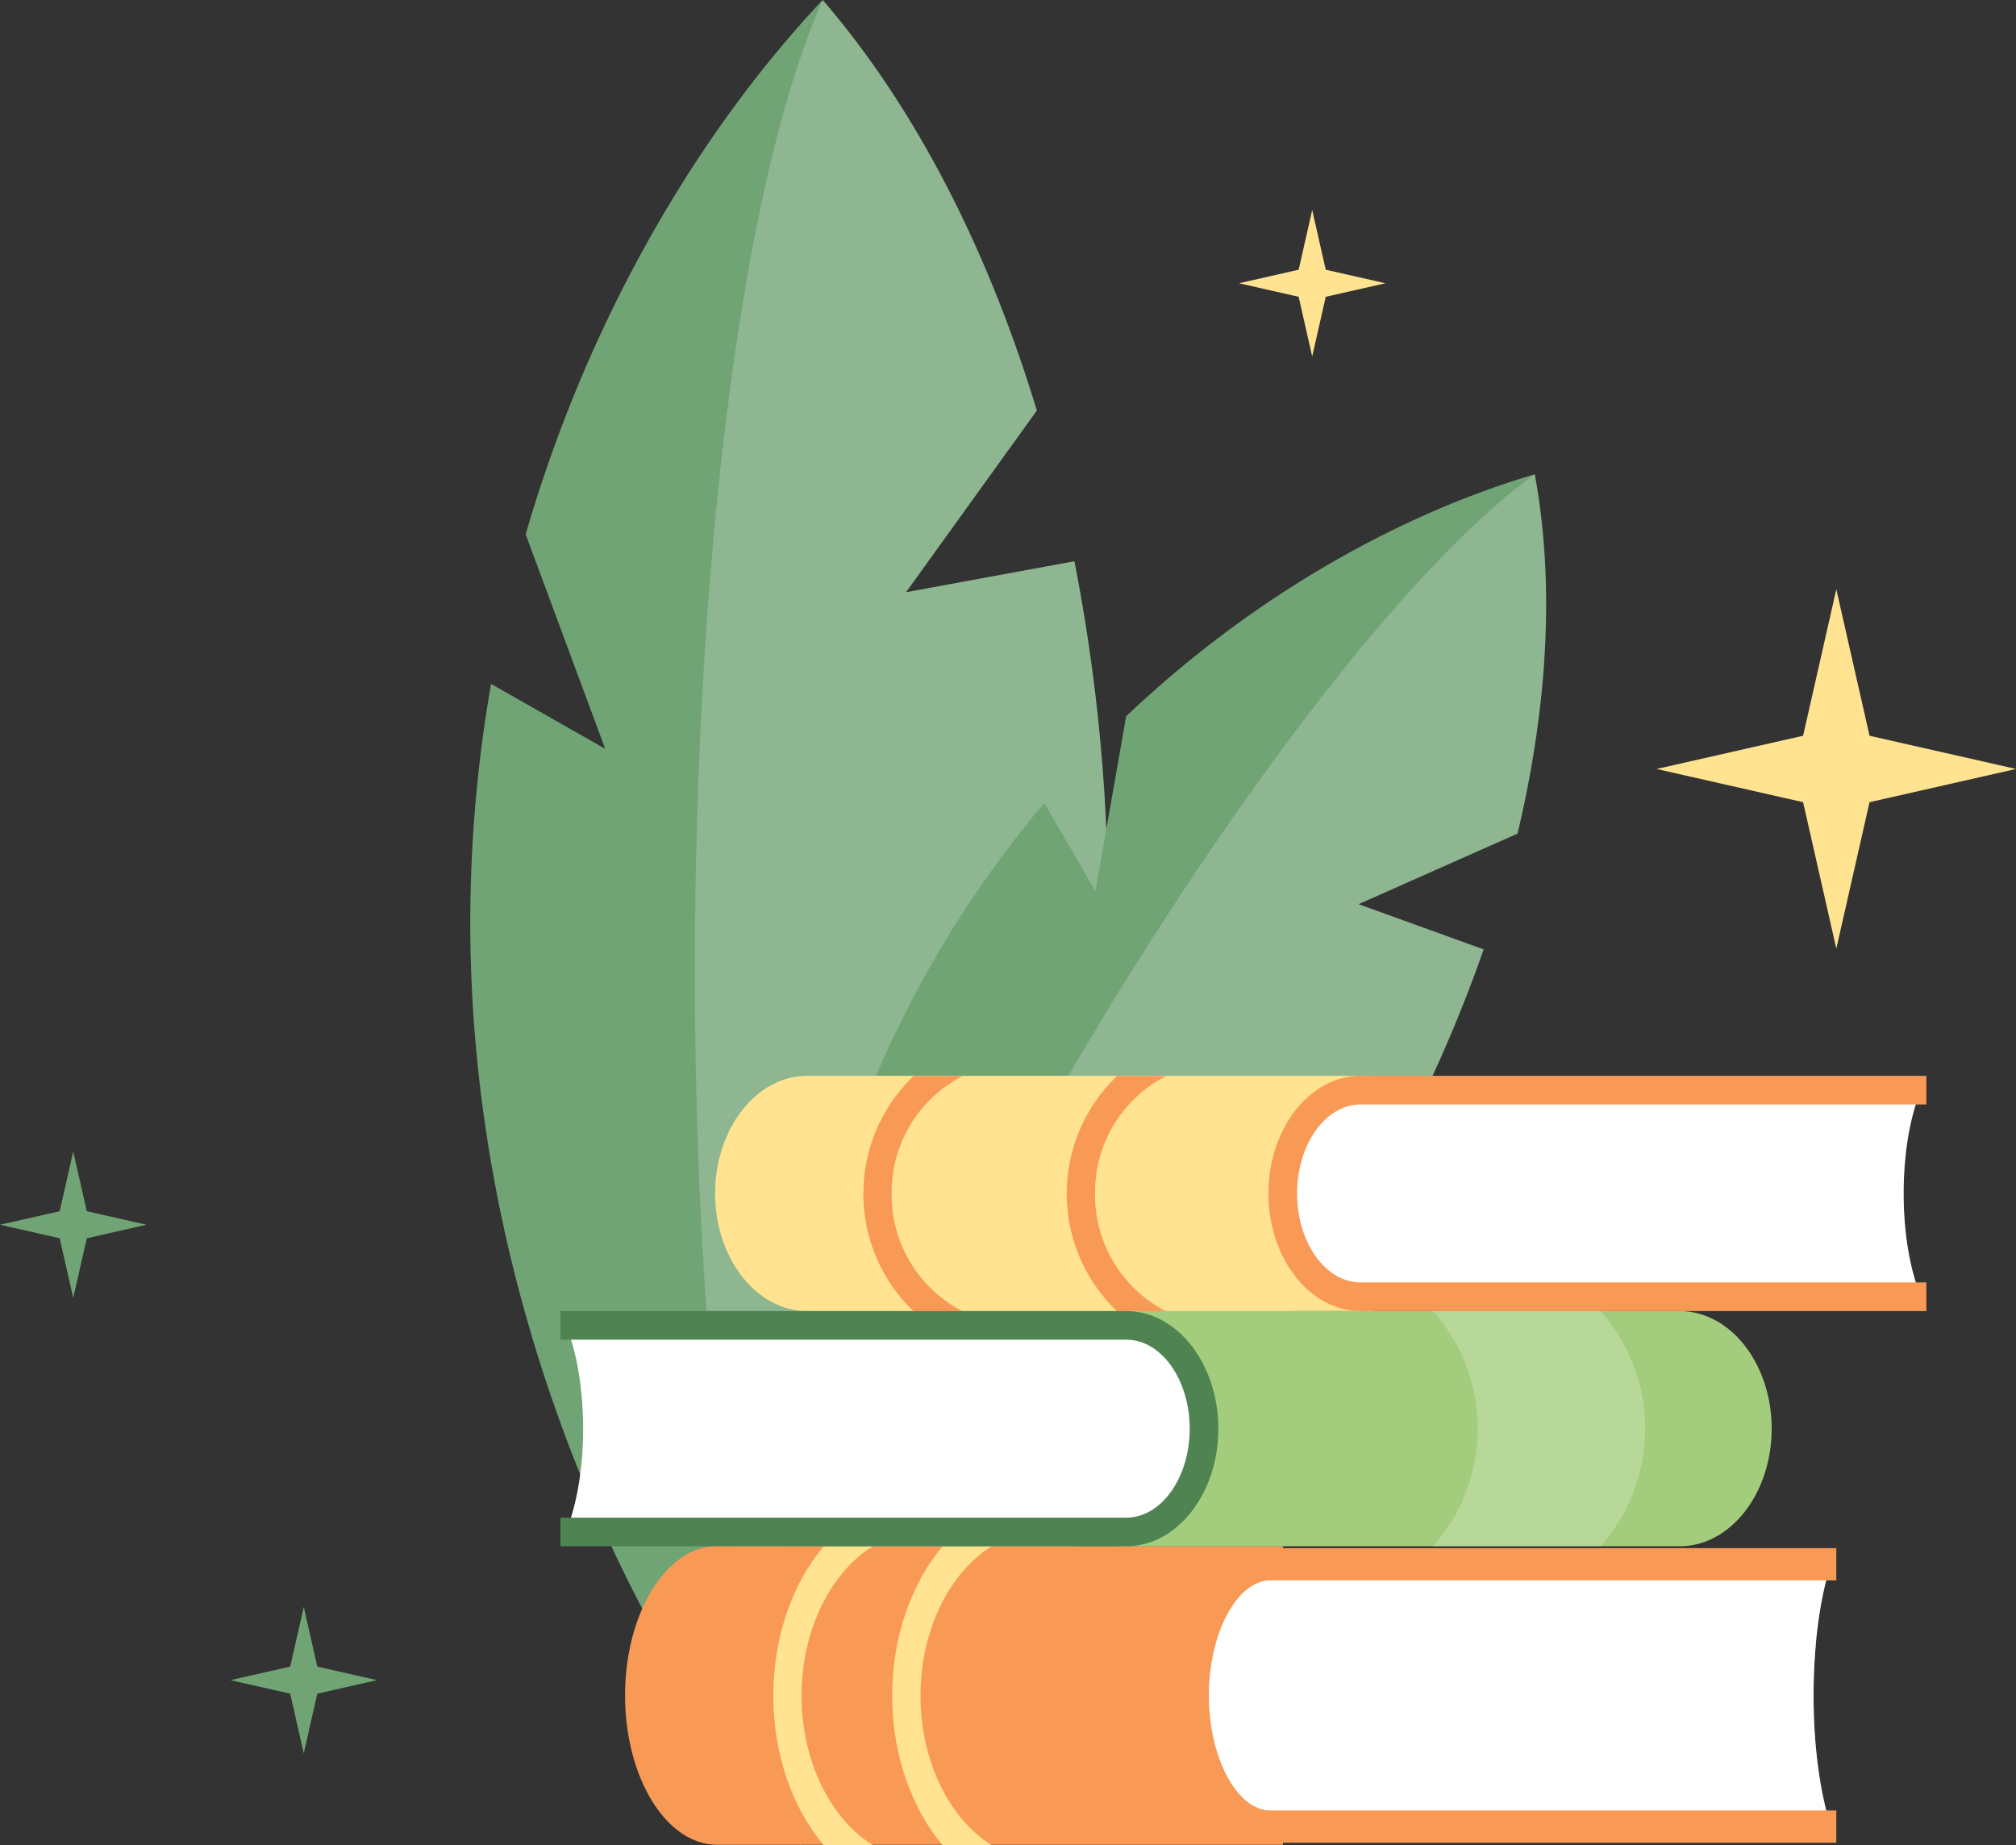   <svg xmlns="http://www.w3.org/2000/svg" viewBox="0 0 535.927 490.5" width="100%" style="vertical-align: middle; max-width: 100%; width: 100%;">
   <rect x="0" y="0" width="535.927" height="490.5" fill="#333333" stroke="none"/>
   <g>
    <g>
     <path d="M270.65,282.17l23.422-18.635q.462-10.676.48-21.545a477.566,477.566,0,0,0-8.942-92.781l-44.763,8.236,34.782-48.3C262.339,65.3,242.69,27.77,218.7,0c-31.9,33.84-61.859,83.062-78.959,142.052l21.139,57.01-30.338-17.249a368.784,368.784,0,0,0-5.525,63.437c0,100.355,41.985,192.208,87.807,245.25,43.734-46.4,74.361-124.293,80.553-214.639Z" fill="rgb(112,164,117)">
     </path>
     <g style="opacity:0.2">
      <path d="M212.936,490.377c52.933-58.405,74.427-136.914,80.44-214.516L270.65,282.17l23.422-18.635a482.647,482.647,0,0,0-8.462-114.326l-44.763,8.236,34.781-48.3C263.583,69.723,245.644,31.462,218.7,0,175.673,97.442,173.254,388.788,212.936,490.377Z" fill="#ffffff">
      </path>
     </g>
     <path d="M332.256,335.705l23.012-3.319q4.494-6.98,8.766-14.263A370.954,370.954,0,0,0,394.4,252.39l-33.25-12.019,42.258-18.766c8.27-34.616,9.8-67.486,4.59-95.514-34.655,10.2-74.041,31.468-108.628,64.332L291.2,236.945l-13.588-23.459a286.461,286.461,0,0,0-28.567,40.382c-39.329,67.309-47.167,145.37-37.221,198.9,47.517-13.98,98.585-54.222,138.145-112.391Z" fill="rgb(112,164,117)">
     </path>
     <g style="opacity:0.2">
      <path d="M211.949,452.733c58.392-18.428,103.576-62.662,138.022-112.353l-17.716-4.675,23.013-3.319a374.934,374.934,0,0,0,39.129-80l-33.25-12.019,42.258-18.766c7.369-31.16,10.332-63.852,4.59-95.514C340.95,174.584,225.147,369.045,211.949,452.733Z" fill="#ffffff">
      </path>
     </g>
     <path d="M365,340.921v7.613H214.565c-13.489,0-24.462-14.027-24.462-31.267S201.076,286,214.565,286H365v54.922Z" fill="rgb(255,227,145)">
     </path>
     <path d="M506.047,317.266c0-10.859,1.779-20.632,4.616-27.461h-149c-11.408,0-20.656,12.3-20.656,27.461h0c0,15.167,9.248,27.462,20.656,27.462h149C507.826,337.9,506.047,328.125,506.047,317.266Z" fill="#ffffff">
     </path>
     <g style="opacity:0.39">
      <path d="M510.663,344.728c-2.837-6.829-4.616-16.6-4.616-27.462a93.932,93.932,0,0,1,.625-10.818H369.487c-11.408,0-20.657,12.3-20.657,27.462a36.328,36.328,0,0,0,.385,5.269,17.536,17.536,0,0,0,12.447,5.549Z" fill="#ffffff">
      </path>
     </g>
     <path d="M512.1,348.534H361.663c-13.49,0-24.463-14.026-24.463-31.267S348.173,286,361.663,286H512.1v7.613H361.663c-9.291,0-16.85,10.611-16.85,23.654s7.559,23.655,16.85,23.655H512.1Z" fill="rgb(249,153,86)">
     </path>
     <path d="M291.1,317.325a34.726,34.726,0,0,0,18.877,31.268H296.955a43.237,43.237,0,0,1,0-62.536h13.026A34.725,34.725,0,0,0,291.1,317.325Z" fill="rgb(249,153,86)">
     </path>
     <path d="M237.029,317.325a34.725,34.725,0,0,1,18.877-31.268H242.88a43.237,43.237,0,0,0,0,62.536h13.026A34.726,34.726,0,0,1,237.029,317.325Z" fill="rgb(249,153,86)">
     </path>
     <path d="M341.063,480.757v9.669H190.627c-13.488,0-24.462-17.813-24.462-39.706s10.974-39.706,24.462-39.706H341.063v69.743Z" fill="rgb(249,153,86)">
     </path>
     <path d="M482.109,450.72c0-13.79,1.779-26.2,4.617-34.872h-149c-11.408,0-20.656,15.612-20.656,34.872h0c0,19.259,9.248,34.872,20.656,34.872h149C483.888,476.92,482.109,464.509,482.109,450.72Z" fill="#ffffff">
     </path>
     <g style="opacity:0.39">
      <path d="M486.726,485.592c-2.838-8.672-4.617-21.083-4.617-34.872,0-4.784.227-9.385.625-13.738H345.549c-11.408,0-20.656,15.613-20.656,34.872a58.384,58.384,0,0,0,.384,6.692c3.462,4.42,7.773,7.046,12.448,7.046Z" fill="#ffffff">
      </path>
     </g>
     <path d="M488.16,489.881H337.725c-13.988,0-24.946-17.2-24.946-39.161s10.958-39.162,24.946-39.162H488.16v8.579H337.725c-8.872,0-16.366,14-16.366,30.583s7.494,30.582,16.366,30.582H488.16Z" fill="rgb(249,153,86)">
     </path>
     <path d="M244.7,450.794c0,17.546,7.737,32.708,18.877,39.706H250.549c-8.2-9.781-13.375-23.956-13.375-39.706s5.171-29.926,13.375-39.706h13.026C252.435,418.085,244.7,433.248,244.7,450.794Z" fill="rgb(255,227,145)">
     </path>
     <path d="M213.091,450.794c0-17.546,7.737-32.709,18.878-39.706H218.942c-8.2,9.78-13.375,23.955-13.375,39.706s5.171,29.925,13.375,39.706h13.027C220.828,483.5,213.091,468.34,213.091,450.794Z" fill="rgb(255,227,145)">
     </path>
     <path d="M296.081,403.456v7.614H446.516c13.489,0,24.463-14.027,24.463-31.268s-10.974-31.268-24.463-31.268H296.081v54.922Z" fill="rgb(163,204,124)">
     </path>
     <path d="M155.034,379.8c0-10.859-1.778-20.632-4.616-27.461h149c11.408,0,20.656,12.3,20.656,27.461h0c0,15.166-9.248,27.461-20.656,27.461h-149C153.256,400.434,155.034,390.661,155.034,379.8Z" fill="#ffffff">
     </path>
     <g style="opacity:0.39">
      <path d="M150.418,407.263c2.838-6.829,4.616-16.6,4.616-27.461a93.7,93.7,0,0,0-.625-10.818H291.6c11.408,0,20.656,12.3,20.656,27.461a36.485,36.485,0,0,1-.384,5.27,17.539,17.539,0,0,1-12.448,5.548Z" fill="#ffffff">
      </path>
     </g>
     <path d="M299.419,411.07H148.983v-7.613H299.419c9.291,0,16.849-10.612,16.849-23.655s-7.558-23.654-16.849-23.654H148.983v-7.614H299.419c13.489,0,24.462,14.027,24.462,31.268S312.908,411.07,299.419,411.07Z" fill="rgb(79,131,81)">
     </path>
     <g style="opacity:0.23">
      <path d="M380.95,348.534a47.112,47.112,0,0,1,0,62.536h44.524a47.124,47.124,0,0,0,0-62.536Z" fill="#ffffff">
      </path>
     </g>
     <polygon points="488.16 156.658 496.99 195.595 535.927 204.425 496.99 213.255 488.16 252.192 479.33 213.255 440.393 204.425 479.33 195.595 488.16 156.658" fill="rgb(255,227,145)">
     </polygon>
     <polygon points="348.83 55.834 352.429 71.704 368.299 75.302 352.429 78.901 348.83 94.771 345.232 78.901 329.362 75.302 345.232 71.704 348.83 55.834" fill="rgb(255,227,145)">
     </polygon>
     <polygon points="19.469 306.119 23.068 321.989 38.938 325.588 23.068 329.187 19.469 345.057 15.87 329.187 0 325.588 15.87 321.989 19.469 306.119" fill="rgb(112,164,117)">
     </polygon>
     <polygon points="80.75 427.185 84.349 443.055 100.219 446.654 84.349 450.253 80.75 466.123 77.151 450.253 61.281 446.654 77.151 443.055 80.75 427.185" fill="rgb(112,164,117)">
     </polygon>
    </g>
   </g>
  </svg>
